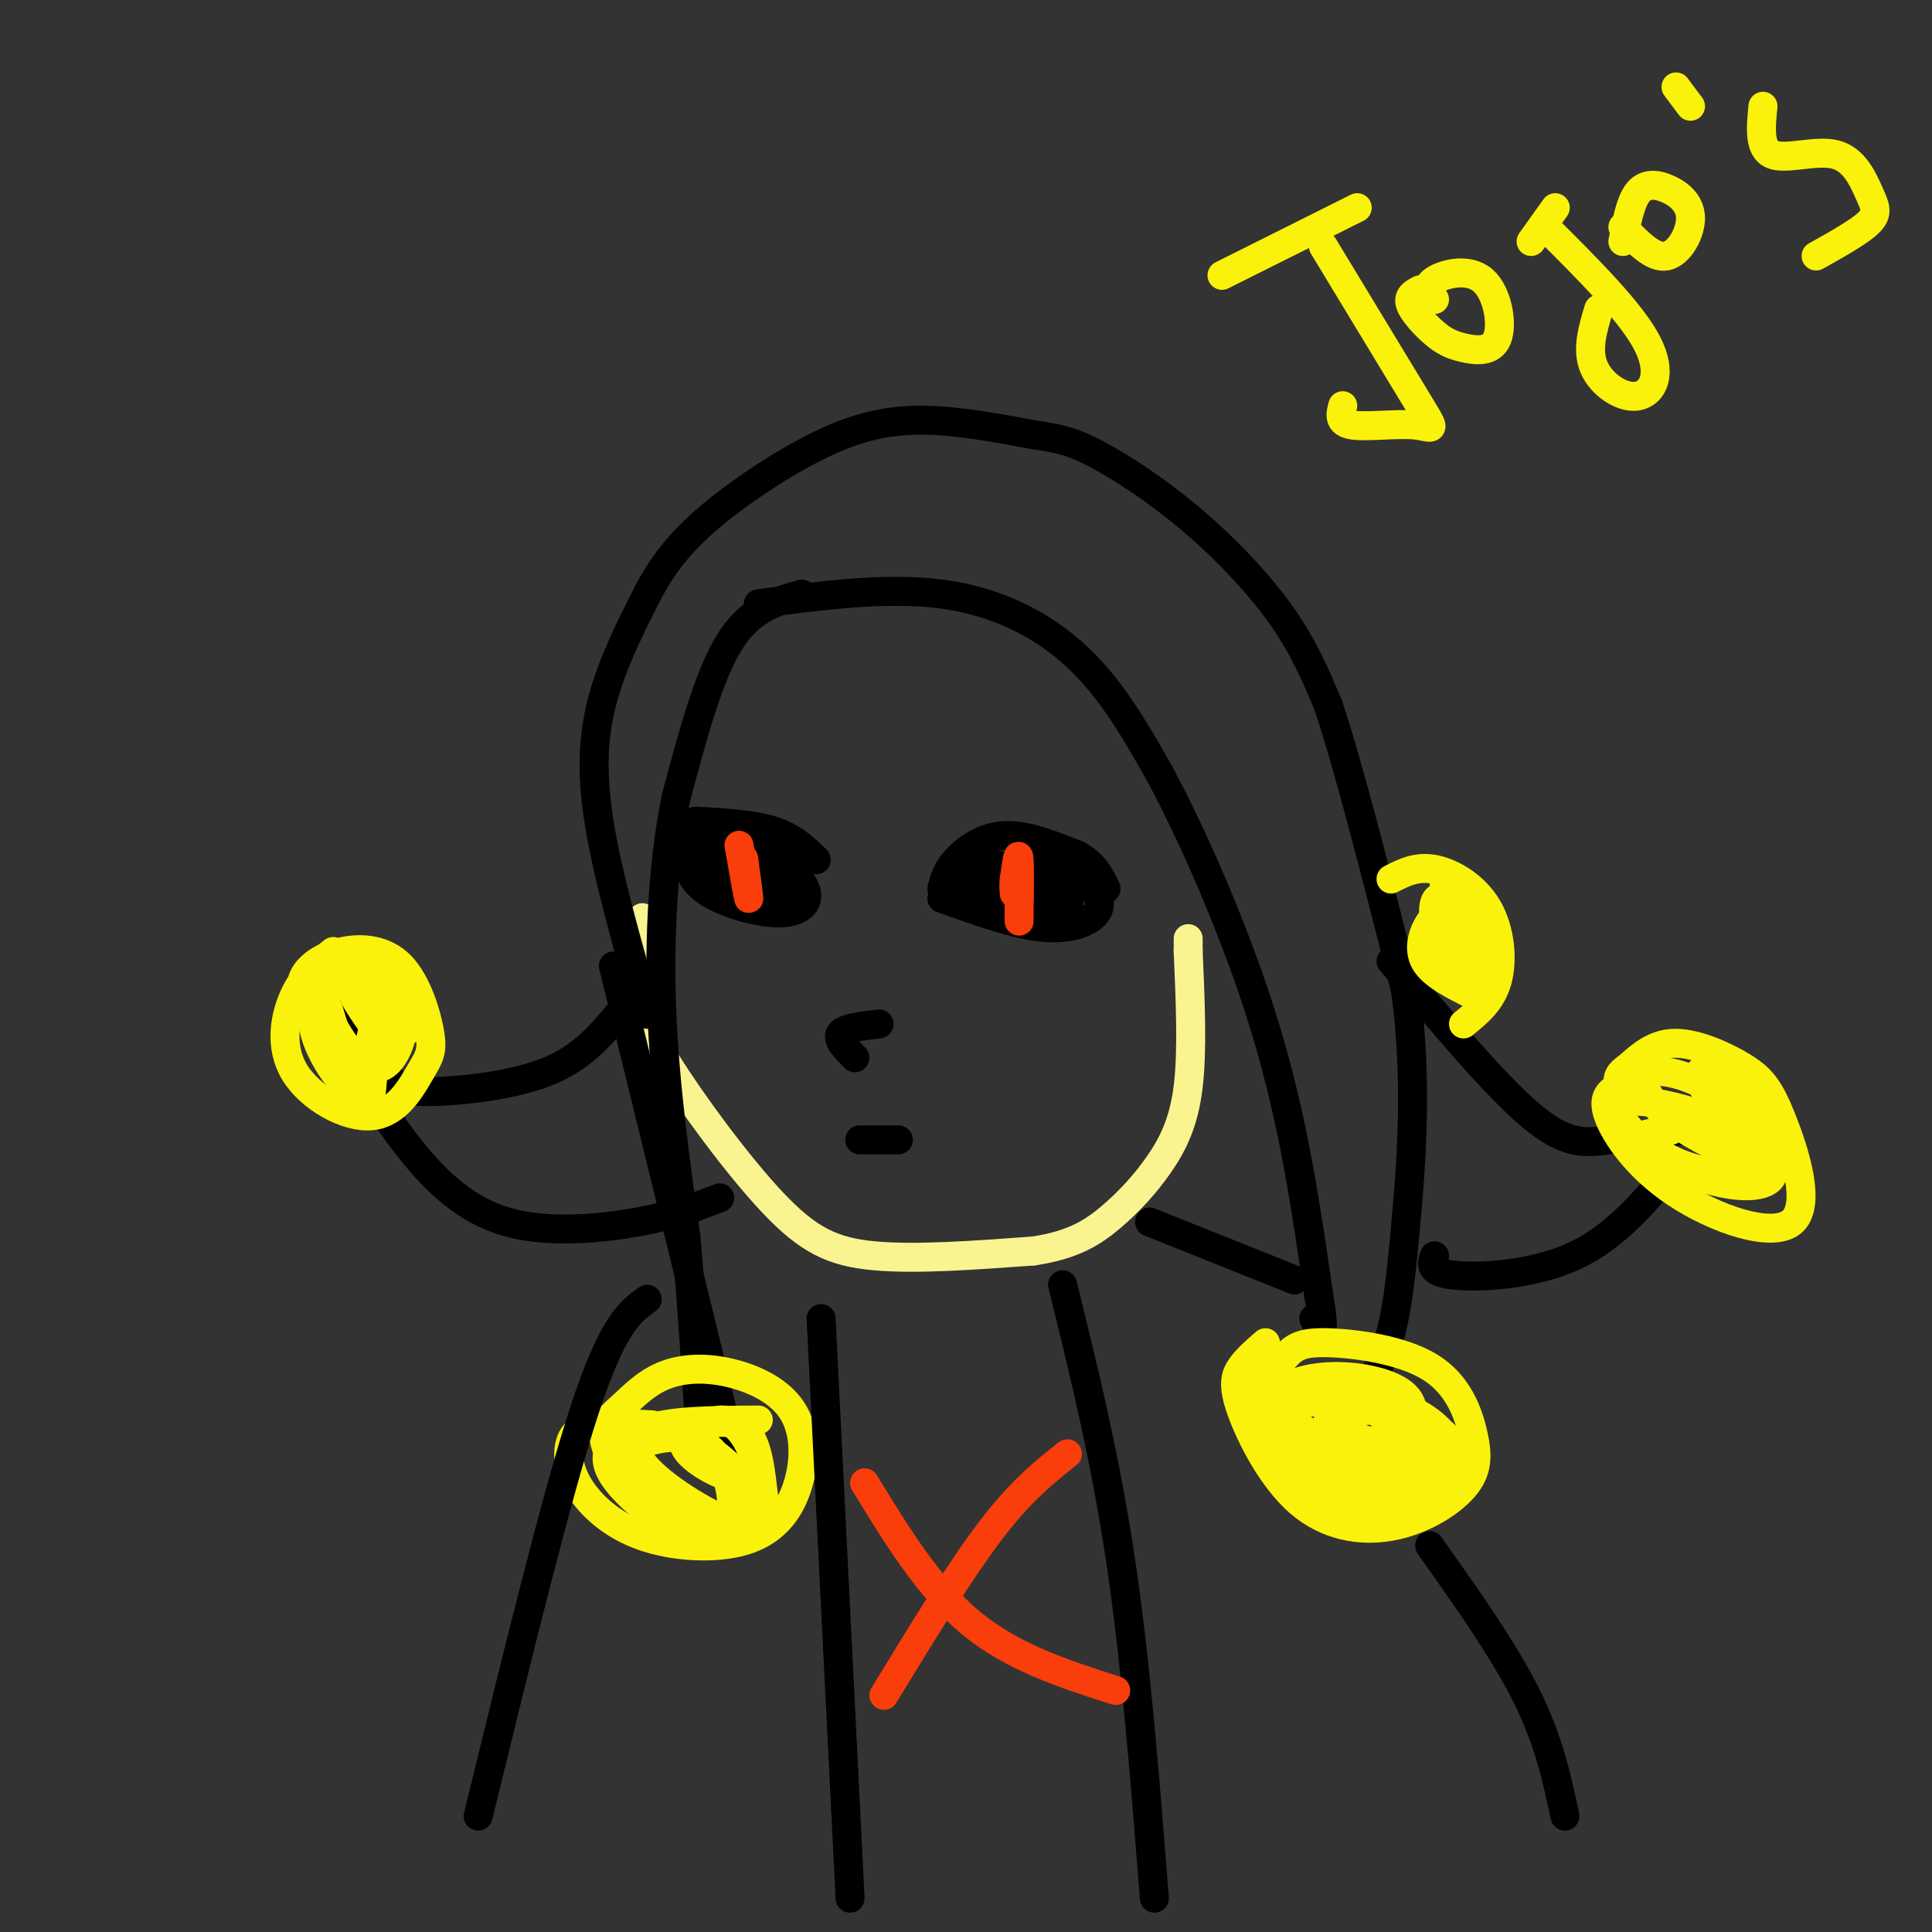 <svg viewBox='0 0 400 400' version='1.1' xmlns='http://www.w3.org/2000/svg' xmlns:xlink='http://www.w3.org/1999/xlink'><rect x="0" y="0" width="400" height="400" fill="#333333" stroke="none"/><g fill='none' stroke='#F9F490' stroke-width='6' stroke-linecap='round' stroke-linejoin='round'><path d='M133,190c-0.550,4.895 -1.100,9.789 -1,14c0.100,4.211 0.852,7.737 6,16c5.148,8.263 14.694,21.263 22,29c7.306,7.737 12.373,10.211 21,11c8.627,0.789 20.813,-0.105 33,-1'/><path d='M214,259c8.219,-1.239 12.265,-3.837 16,-7c3.735,-3.163 7.159,-6.890 10,-11c2.841,-4.110 5.097,-8.603 6,-16c0.903,-7.397 0.451,-17.699 0,-28'/><path d='M246,197c0.000,-4.667 0.000,-2.333 0,0'/></g>
<g fill='none' stroke='#000000' stroke-width='6' stroke-linecap='round' stroke-linejoin='round'><path d='M157,125c13.311,-1.756 26.622,-3.511 38,-2c11.378,1.511 20.822,6.289 28,13c7.178,6.711 12.089,15.356 17,24'/><path d='M240,160c7.044,13.067 16.156,33.733 22,53c5.844,19.267 8.422,37.133 11,55'/><path d='M273,268c1.667,10.000 0.333,7.500 -1,5'/><path d='M166,123c-5.333,1.500 -10.667,3.000 -15,10c-4.333,7.000 -7.667,19.500 -11,32'/><path d='M140,165c-2.600,12.667 -3.600,28.333 -3,44c0.600,15.667 2.800,31.333 5,47'/><path d='M142,256c1.333,14.833 2.167,28.417 3,42'/><path d='M134,210c-4.133,-14.467 -8.267,-28.933 -10,-40c-1.733,-11.067 -1.067,-18.733 1,-26c2.067,-7.267 5.533,-14.133 9,-21'/><path d='M134,123c3.204,-6.053 6.715,-10.684 13,-16c6.285,-5.316 15.346,-11.316 23,-15c7.654,-3.684 13.901,-5.053 21,-5c7.099,0.053 15.049,1.526 23,3'/><path d='M214,90c5.622,0.841 8.177,1.442 13,4c4.823,2.558 11.914,7.073 19,13c7.086,5.927 14.167,13.265 19,20c4.833,6.735 7.416,12.868 10,19'/><path d='M275,146c4.333,13.000 10.167,36.000 16,59'/><path d='M291,205c2.607,18.929 1.125,36.750 0,49c-1.125,12.250 -1.893,18.929 -4,25c-2.107,6.071 -5.554,11.536 -9,17'/><path d='M278,296c-1.500,2.833 -0.750,1.417 0,0'/><path d='M127,200c0.000,0.000 24.000,98.000 24,98'/><path d='M151,298c4.333,16.833 3.167,9.917 2,3'/><path d='M288,199c10.822,12.911 21.644,25.822 29,32c7.356,6.178 11.244,5.622 16,5c4.756,-0.622 10.378,-1.311 16,-2'/><path d='M297,260c-0.622,1.711 -1.244,3.422 4,4c5.244,0.578 16.356,0.022 25,-4c8.644,-4.022 14.822,-11.511 21,-19'/><path d='M128,210c-3.851,4.577 -7.702,9.155 -15,12c-7.298,2.845 -18.042,3.958 -24,4c-5.958,0.042 -7.131,-0.988 -9,-4c-1.869,-3.012 -4.435,-8.006 -7,-13'/><path d='M73,212c-0.941,1.254 -1.882,2.507 0,7c1.882,4.493 6.587,12.225 12,19c5.413,6.775 11.534,12.593 20,15c8.466,2.407 19.276,1.402 27,0c7.724,-1.402 12.362,-3.201 17,-5'/></g>
<g fill='none' stroke='#FBF20B' stroke-width='6' stroke-linecap='round' stroke-linejoin='round'><path d='M262,278c-1.873,1.617 -3.745,3.234 -5,5c-1.255,1.766 -1.891,3.681 0,9c1.891,5.319 6.310,14.040 12,19c5.690,4.960 12.652,6.157 19,5c6.348,-1.157 12.084,-4.670 15,-8c2.916,-3.330 3.013,-6.478 2,-11c-1.013,-4.522 -3.138,-10.418 -9,-14c-5.862,-3.582 -15.463,-4.849 -21,-5c-5.537,-0.151 -7.011,0.814 -9,3c-1.989,2.186 -4.495,5.593 -7,9'/><path d='M259,290c-1.167,1.500 -0.583,0.750 0,0'/><path d='M335,225c-1.697,1.056 -3.394,2.112 -2,6c1.394,3.888 5.877,10.606 14,16c8.123,5.394 19.884,9.462 24,6c4.116,-3.462 0.588,-14.454 -2,-21c-2.588,-6.546 -4.235,-8.647 -8,-11c-3.765,-2.353 -9.647,-4.958 -14,-5c-4.353,-0.042 -7.176,2.479 -10,5'/><path d='M337,221c-2.000,1.333 -2.000,2.167 -2,3'/><path d='M288,182c2.661,-1.357 5.321,-2.714 9,-2c3.679,0.714 8.375,3.500 11,8c2.625,4.500 3.179,10.714 2,15c-1.179,4.286 -4.089,6.643 -7,9'/><path d='M69,197c-2.971,2.328 -5.941,4.657 -8,9c-2.059,4.343 -3.205,10.702 0,16c3.205,5.298 10.762,9.535 16,9c5.238,-0.535 8.155,-5.843 10,-9c1.845,-3.157 2.616,-4.164 2,-8c-0.616,-3.836 -2.619,-10.503 -6,-14c-3.381,-3.497 -8.141,-3.826 -12,-3c-3.859,0.826 -6.817,2.807 -8,5c-1.183,2.193 -0.592,4.596 0,7'/><path d='M135,295c-4.511,-0.255 -9.022,-0.510 -12,0c-2.978,0.510 -4.423,1.783 -5,4c-0.577,2.217 -0.284,5.376 2,9c2.284,3.624 6.560,7.713 13,10c6.440,2.287 15.043,2.773 21,1c5.957,-1.773 9.267,-5.805 11,-11c1.733,-5.195 1.890,-11.553 -1,-16c-2.890,-4.447 -8.827,-6.985 -14,-8c-5.173,-1.015 -9.582,-0.509 -13,1c-3.418,1.509 -5.843,4.022 -8,6c-2.157,1.978 -4.045,3.422 -4,6c0.045,2.578 2.022,6.289 4,10'/></g>
<g fill='none' stroke='#000000' stroke-width='6' stroke-linecap='round' stroke-linejoin='round'><path d='M195,184c0.489,-1.889 0.978,-3.778 3,-6c2.022,-2.222 5.578,-4.778 10,-5c4.422,-0.222 9.711,1.889 15,4'/><path d='M223,177c3.500,1.833 4.750,4.417 6,7'/><path d='M195,186c7.622,2.733 15.244,5.467 21,6c5.756,0.533 9.644,-1.133 11,-3c1.356,-1.867 0.178,-3.933 -1,-6'/><path d='M226,183c-1.058,-1.893 -3.203,-3.626 -4,-2c-0.797,1.626 -0.247,6.613 -1,6c-0.753,-0.613 -2.810,-6.824 -4,-7c-1.190,-0.176 -1.513,5.683 0,7c1.513,1.317 4.861,-1.910 4,-4c-0.861,-2.090 -5.930,-3.045 -11,-4'/><path d='M210,179c-2.514,-0.164 -3.300,1.426 -3,4c0.300,2.574 1.684,6.131 3,7c1.316,0.869 2.563,-0.949 3,-3c0.437,-2.051 0.064,-4.333 -2,-6c-2.064,-1.667 -5.818,-2.717 -8,-1c-2.182,1.717 -2.791,6.203 -1,7c1.791,0.797 5.982,-2.093 5,-4c-0.982,-1.907 -7.138,-2.831 -9,-2c-1.862,0.831 0.569,3.415 3,6'/><path d='M201,187c0.022,-0.533 -1.422,-4.867 -1,-6c0.422,-1.133 2.711,0.933 5,3'/><path d='M144,170c5.917,0.333 11.833,0.667 16,2c4.167,1.333 6.583,3.667 9,6'/><path d='M142,178c0.744,2.435 1.488,4.869 5,7c3.512,2.131 9.792,3.958 14,4c4.208,0.042 6.345,-1.702 6,-4c-0.345,-2.298 -3.173,-5.149 -6,-8'/><path d='M161,177c-3.079,-2.300 -7.775,-4.050 -10,-4c-2.225,0.050 -1.977,1.900 1,5c2.977,3.100 8.685,7.450 10,7c1.315,-0.450 -1.761,-5.701 -6,-9c-4.239,-3.299 -9.641,-4.647 -9,-2c0.641,2.647 7.327,9.290 10,10c2.673,0.710 1.335,-4.511 -2,-7c-3.335,-2.489 -8.668,-2.244 -14,-2'/><path d='M141,175c-0.642,1.583 4.753,6.542 8,9c3.247,2.458 4.348,2.417 6,2c1.652,-0.417 3.857,-1.208 3,-3c-0.857,-1.792 -4.776,-4.583 -7,-6c-2.224,-1.417 -2.753,-1.458 -3,0c-0.247,1.458 -0.214,4.417 2,6c2.214,1.583 6.607,1.792 11,2'/><path d='M177,219c-1.917,-1.917 -3.833,-3.833 -3,-5c0.833,-1.167 4.417,-1.583 8,-2'/><path d='M178,236c0.000,0.000 8.000,0.000 8,0'/><path d='M238,253c0.000,0.000 30.000,12.000 30,12'/><path d='M296,320c7.667,10.833 15.333,21.667 20,31c4.667,9.333 6.333,17.167 8,25'/><path d='M134,269c-3.583,2.583 -7.167,5.167 -13,23c-5.833,17.833 -13.917,50.917 -22,84'/><path d='M220,266c4.417,17.917 8.833,35.833 12,57c3.167,21.167 5.083,45.583 7,70'/><path d='M170,273c0.000,0.000 6.000,120.000 6,120'/></g>
<g fill='none' stroke='#F93D0B' stroke-width='6' stroke-linecap='round' stroke-linejoin='round'><path d='M179,307c6.667,10.917 13.333,21.833 22,29c8.667,7.167 19.333,10.583 30,14'/><path d='M183,351c7.833,-12.833 15.667,-25.667 22,-34c6.333,-8.333 11.167,-12.167 16,-16'/><path d='M211,184c-0.002,4.246 -0.003,8.491 0,6c0.003,-2.491 0.011,-11.719 0,-12c-0.011,-0.281 -0.041,8.386 0,9c0.041,0.614 0.155,-6.825 0,-9c-0.155,-2.175 -0.577,0.912 -1,4'/><path d='M210,182c-0.167,1.167 -0.083,2.083 0,3'/><path d='M153,175c0.917,5.250 1.833,10.500 2,11c0.167,0.500 -0.417,-3.750 -1,-8'/><path d='M154,178c-0.167,-1.000 -0.083,0.500 0,2'/></g>
<g fill='none' stroke='#FBF20B' stroke-width='6' stroke-linecap='round' stroke-linejoin='round'><path d='M253,57c0.000,0.000 28.000,-14.000 28,-14'/><path d='M274,51c8.190,13.518 16.381,27.036 20,33c3.619,5.964 2.667,4.375 -1,4c-3.667,-0.375 -10.048,0.464 -13,0c-2.952,-0.464 -2.476,-2.232 -2,-4'/><path d='M294,60c-1.287,0.670 -2.574,1.340 -2,3c0.574,1.660 3.010,4.309 5,6c1.990,1.691 3.533,2.423 6,3c2.467,0.577 5.857,1.000 7,-2c1.143,-3.000 0.038,-9.423 -3,-12c-3.038,-2.577 -8.011,-1.308 -10,0c-1.989,1.308 -0.995,2.654 0,4'/><path d='M317,50c0.000,0.000 5.000,-7.000 5,-7'/><path d='M320,47c8.827,8.792 17.655,17.583 21,24c3.345,6.417 1.208,10.458 -2,11c-3.208,0.542 -7.488,-2.417 -9,-6c-1.512,-3.583 -0.256,-7.792 1,-12'/><path d='M336,47c3.129,3.268 6.258,6.536 9,6c2.742,-0.536 5.096,-4.876 5,-8c-0.096,-3.124 -2.641,-5.033 -5,-6c-2.359,-0.967 -4.531,-0.990 -6,1c-1.469,1.990 -2.234,5.995 -3,10'/><path d='M347,18c0.000,0.000 3.000,4.000 3,4'/><path d='M365,22c-0.432,4.432 -0.864,8.864 2,10c2.864,1.136 9.026,-1.026 13,0c3.974,1.026 5.762,5.238 7,8c1.238,2.762 1.925,4.075 0,6c-1.925,1.925 -6.463,4.463 -11,7'/><path d='M261,291c-1.443,0.607 -2.885,1.214 -1,3c1.885,1.786 7.099,4.751 13,7c5.901,2.249 12.490,3.783 17,4c4.510,0.217 6.940,-0.882 7,-4c0.060,-3.118 -2.249,-8.255 -7,-11c-4.751,-2.745 -11.944,-3.096 -18,-3c-6.056,0.096 -10.974,0.641 -10,3c0.974,2.359 7.839,6.531 13,8c5.161,1.469 8.618,0.235 11,0c2.382,-0.235 3.689,0.530 5,-1c1.311,-1.530 2.627,-5.353 0,-8c-2.627,-2.647 -9.196,-4.117 -15,-4c-5.804,0.117 -10.842,1.821 -12,5c-1.158,3.179 1.566,7.831 6,11c4.434,3.169 10.578,4.853 14,6c3.422,1.147 4.120,1.756 5,0c0.880,-1.756 1.940,-5.878 3,-10'/><path d='M292,297c-2.651,-3.377 -10.779,-6.821 -17,-7c-6.221,-0.179 -10.534,2.905 -10,7c0.534,4.095 5.915,9.199 10,12c4.085,2.801 6.875,3.298 10,3c3.125,-0.298 6.585,-1.392 9,-4c2.415,-2.608 3.783,-6.729 2,-10c-1.783,-3.271 -6.718,-5.692 -11,-6c-4.282,-0.308 -7.912,1.495 -10,3c-2.088,1.505 -2.634,2.710 0,5c2.634,2.290 8.448,5.664 13,7c4.552,1.336 7.841,0.634 10,-1c2.159,-1.634 3.189,-4.200 2,-7c-1.189,-2.800 -4.597,-5.833 -10,-8c-5.403,-2.167 -12.801,-3.468 -15,-2c-2.199,1.468 0.800,5.705 5,8c4.200,2.295 9.600,2.647 15,3'/><path d='M295,300c3.167,0.000 3.583,-1.500 4,-3'/><path d='M346,234c-4.203,0.531 -8.407,1.063 -7,3c1.407,1.937 8.424,5.280 14,7c5.576,1.720 9.710,1.816 12,1c2.290,-0.816 2.734,-2.545 1,-5c-1.734,-2.455 -5.648,-5.635 -11,-8c-5.352,-2.365 -12.142,-3.915 -16,-4c-3.858,-0.085 -4.785,1.293 -3,4c1.785,2.707 6.281,6.741 12,9c5.719,2.259 12.662,2.743 15,0c2.338,-2.743 0.070,-8.715 -5,-13c-5.070,-4.285 -12.942,-6.884 -16,-6c-3.058,0.884 -1.302,5.253 3,9c4.302,3.747 11.151,6.874 18,10'/><path d='M363,241c4.053,0.218 5.184,-4.238 4,-8c-1.184,-3.762 -4.683,-6.829 -8,-9c-3.317,-2.171 -6.453,-3.447 -7,-2c-0.547,1.447 1.494,5.617 5,9c3.506,3.383 8.476,5.979 11,6c2.524,0.021 2.603,-2.533 -1,-6c-3.603,-3.467 -10.886,-7.848 -13,-7c-2.114,0.848 0.943,6.924 4,13'/><path d='M299,183c1.808,7.426 3.615,14.852 5,17c1.385,2.148 2.347,-0.981 2,-4c-0.347,-3.019 -2.002,-5.928 -4,-8c-1.998,-2.072 -4.337,-3.305 -5,-1c-0.663,2.305 0.350,8.149 2,12c1.650,3.851 3.937,5.708 6,6c2.063,0.292 3.901,-0.980 3,-4c-0.901,-3.020 -4.540,-7.789 -7,-10c-2.460,-2.211 -3.739,-1.865 -5,0c-1.261,1.865 -2.503,5.247 -1,8c1.503,2.753 5.752,4.876 10,7'/><path d='M157,294c-9.420,0.059 -18.839,0.118 -23,2c-4.161,1.882 -3.062,5.588 2,10c5.062,4.412 14.088,9.532 18,10c3.912,0.468 2.709,-3.714 1,-7c-1.709,-3.286 -3.926,-5.675 -7,-8c-3.074,-2.325 -7.007,-4.587 -11,-5c-3.993,-0.413 -8.046,1.021 -10,3c-1.954,1.979 -1.808,4.502 1,8c2.808,3.498 8.279,7.971 13,10c4.721,2.029 8.693,1.613 10,-2c1.307,-3.613 -0.052,-10.422 -3,-14c-2.948,-3.578 -7.486,-3.925 -12,-3c-4.514,0.925 -9.004,3.121 -8,6c1.004,2.879 7.502,6.439 14,10'/><path d='M142,314c5.198,1.668 11.194,0.837 14,0c2.806,-0.837 2.421,-1.681 2,-5c-0.421,-3.319 -0.877,-9.112 -3,-12c-2.123,-2.888 -5.914,-2.872 -9,-2c-3.086,0.872 -5.466,2.601 -4,5c1.466,2.399 6.780,5.469 10,6c3.220,0.531 4.348,-1.476 4,-4c-0.348,-2.524 -2.171,-5.564 -4,-7c-1.829,-1.436 -3.666,-1.267 -5,0c-1.334,1.267 -2.167,3.634 -3,6'/><path d='M68,209c2.207,7.347 4.414,14.694 6,18c1.586,3.306 2.550,2.571 3,-2c0.450,-4.571 0.385,-12.977 0,-17c-0.385,-4.023 -1.089,-3.663 -3,-4c-1.911,-0.337 -5.028,-1.372 -7,0c-1.972,1.372 -2.799,5.150 -2,9c0.799,3.850 3.225,7.772 5,10c1.775,2.228 2.899,2.762 4,1c1.101,-1.762 2.179,-5.821 3,-10c0.821,-4.179 1.383,-8.480 0,-11c-1.383,-2.520 -4.713,-3.261 -7,-2c-2.287,1.261 -3.530,4.524 -2,9c1.530,4.476 5.835,10.167 9,11c3.165,0.833 5.190,-3.190 6,-6c0.810,-2.810 0.405,-4.405 0,-6'/><path d='M83,209c0.084,-1.855 0.295,-3.493 -1,-5c-1.295,-1.507 -4.096,-2.883 -4,-1c0.096,1.883 3.089,7.027 5,9c1.911,1.973 2.739,0.776 3,-1c0.261,-1.776 -0.045,-4.132 -3,-6c-2.955,-1.868 -8.559,-3.248 -10,-2c-1.441,1.248 1.279,5.124 4,9'/></g>
</svg>